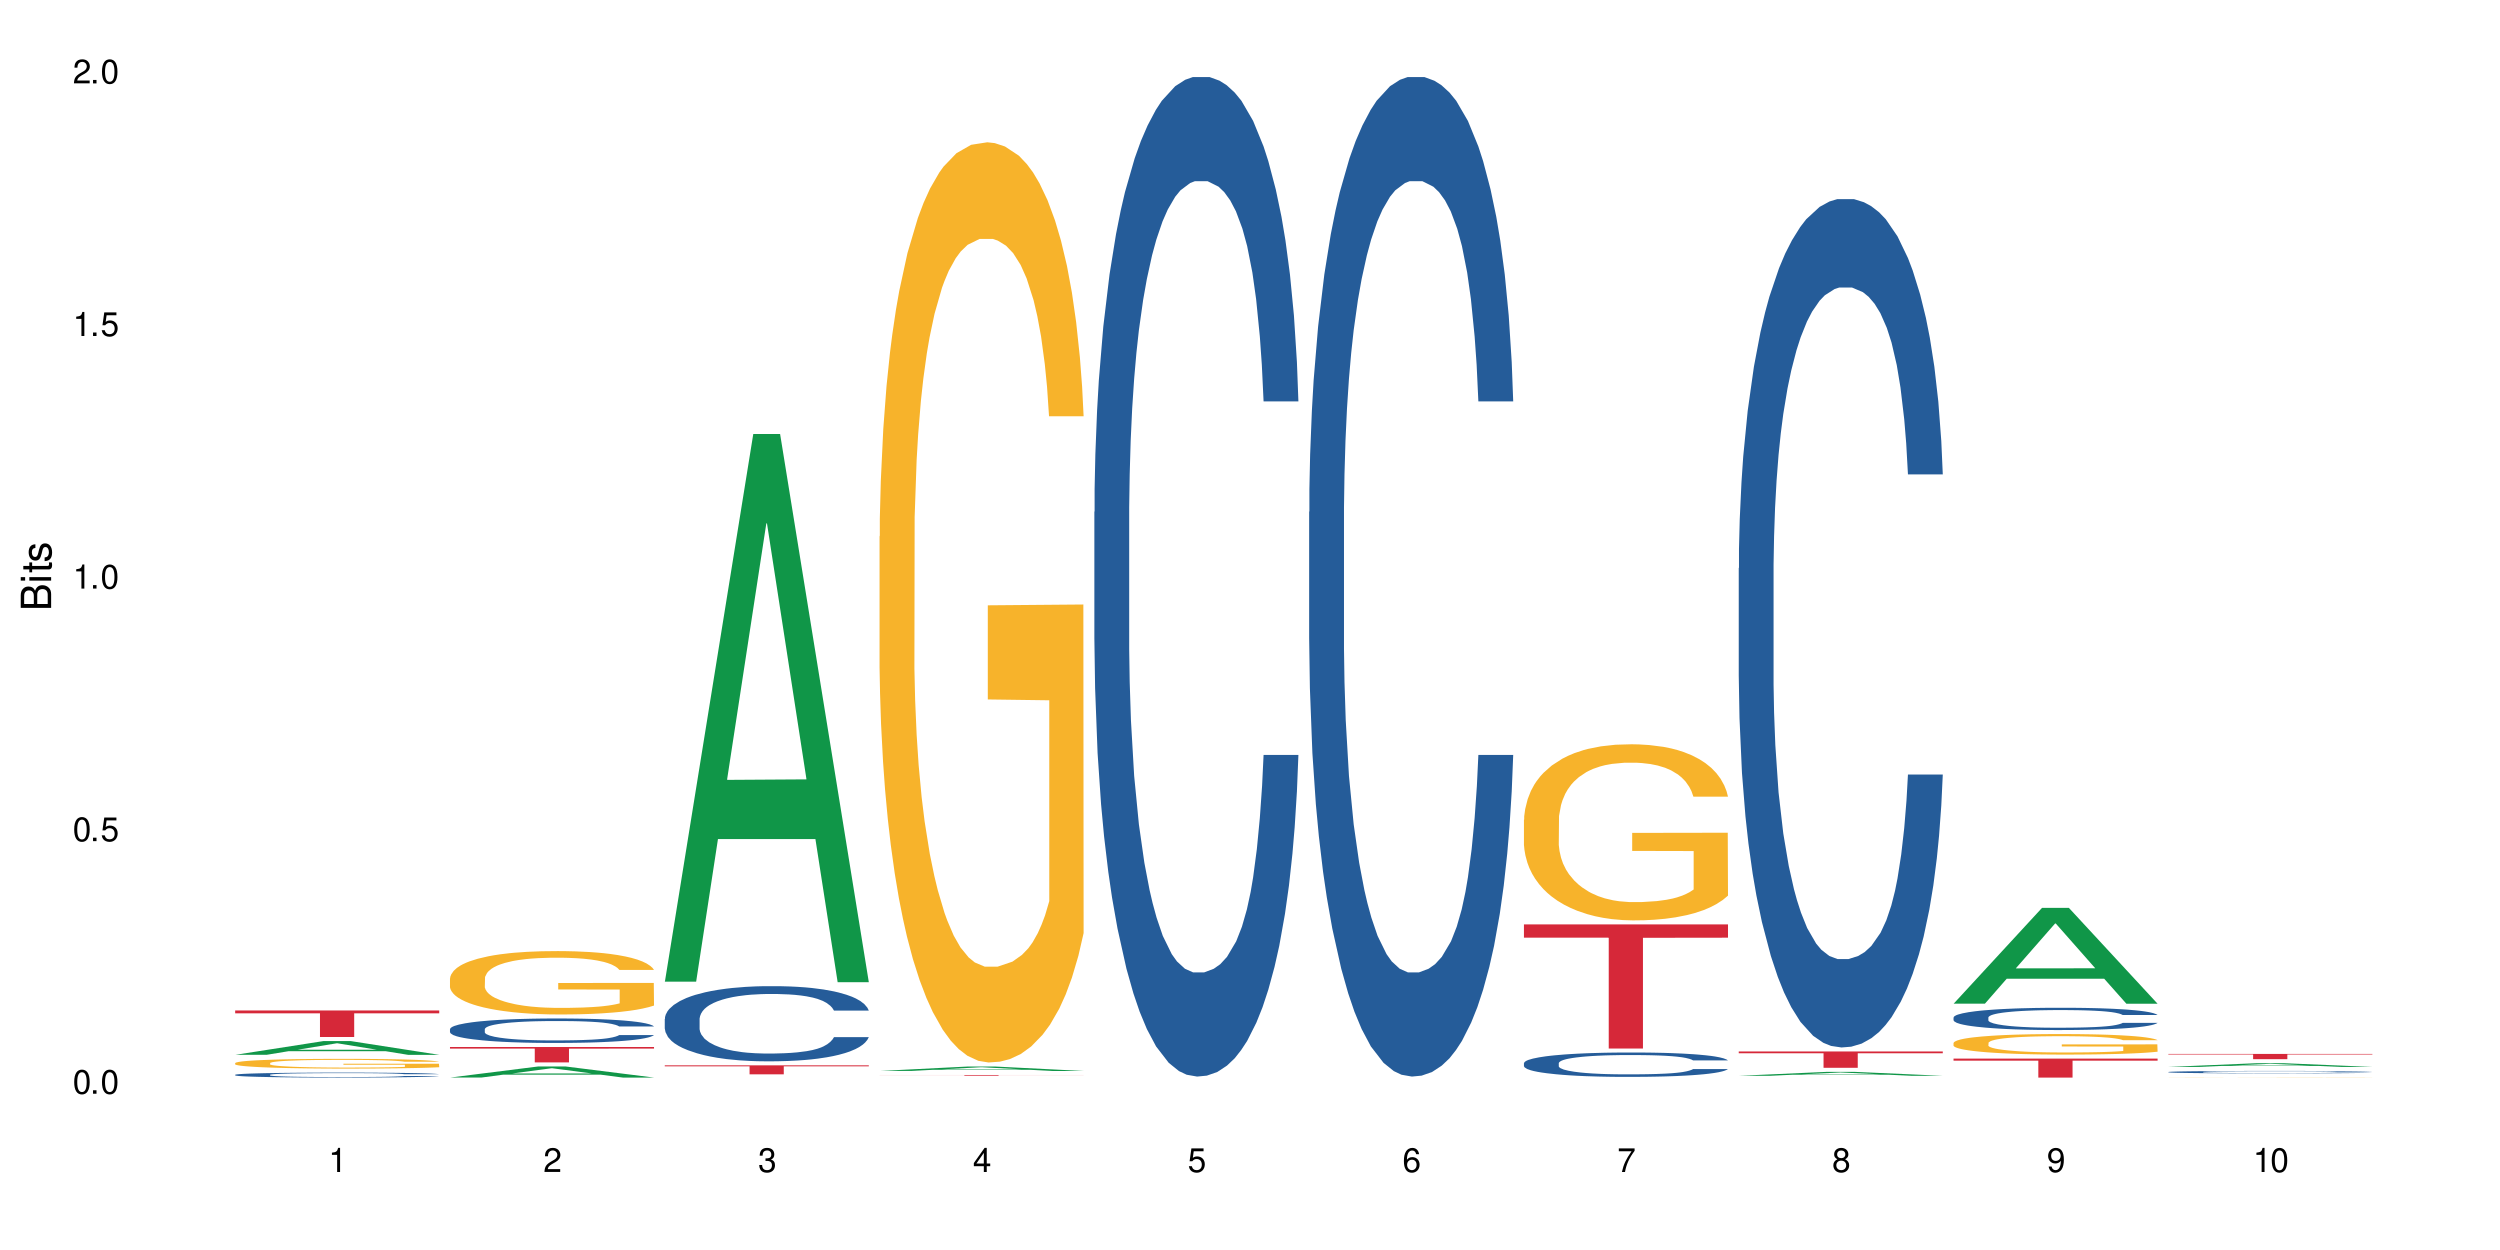 <?xml version="1.0" encoding="UTF-8"?>
<svg xmlns="http://www.w3.org/2000/svg" xmlns:xlink="http://www.w3.org/1999/xlink" width="720" height="360" viewBox="0 0 720 360">
<defs>
<g>
<g id="glyph-0-0">
</g>
<g id="glyph-0-1">
<path d="M 2.641 -6.938 C 2 -6.938 1.422 -6.656 1.078 -6.172 C 0.641 -5.562 0.406 -4.641 0.406 -3.359 C 0.406 -1.016 1.188 0.219 2.641 0.219 C 4.078 0.219 4.859 -1.016 4.859 -3.297 C 4.859 -4.641 4.656 -5.547 4.203 -6.172 C 3.844 -6.656 3.281 -6.938 2.641 -6.938 Z M 2.641 -6.188 C 3.547 -6.188 4 -5.25 4 -3.375 C 4 -1.406 3.562 -0.484 2.625 -0.484 C 1.734 -0.484 1.281 -1.438 1.281 -3.344 C 1.281 -5.25 1.734 -6.188 2.641 -6.188 Z M 2.641 -6.188 "/>
</g>
<g id="glyph-0-2">
<path d="M 1.828 -1 L 0.828 -1 L 0.828 0 L 1.828 0 Z M 1.828 -1 "/>
</g>
<g id="glyph-0-3">
<path d="M 4.562 -6.797 L 1.062 -6.797 L 0.547 -3.094 L 1.328 -3.094 C 1.719 -3.562 2.047 -3.734 2.578 -3.734 C 3.484 -3.734 4.062 -3.109 4.062 -2.094 C 4.062 -1.125 3.484 -0.531 2.578 -0.531 C 1.828 -0.531 1.375 -0.906 1.188 -1.672 L 0.328 -1.672 C 0.453 -1.109 0.547 -0.844 0.75 -0.594 C 1.125 -0.078 1.828 0.219 2.594 0.219 C 3.969 0.219 4.922 -0.781 4.922 -2.219 C 4.922 -3.562 4.031 -4.484 2.719 -4.484 C 2.25 -4.484 1.859 -4.359 1.469 -4.062 L 1.734 -5.969 L 4.562 -5.969 Z M 4.562 -6.797 "/>
</g>
<g id="glyph-0-4">
<path d="M 2.484 -4.938 L 2.484 0 L 3.328 0 L 3.328 -6.938 L 2.766 -6.938 C 2.469 -5.875 2.281 -5.734 0.984 -5.562 L 0.984 -4.938 Z M 2.484 -4.938 "/>
</g>
<g id="glyph-0-5">
<path d="M 4.859 -0.828 L 1.281 -0.828 C 1.359 -1.406 1.672 -1.781 2.5 -2.281 L 3.469 -2.828 C 4.406 -3.344 4.906 -4.062 4.906 -4.906 C 4.906 -5.484 4.672 -6.031 4.266 -6.406 C 3.859 -6.766 3.375 -6.938 2.719 -6.938 C 1.859 -6.938 1.219 -6.625 0.844 -6.031 C 0.609 -5.672 0.5 -5.234 0.484 -4.531 L 1.328 -4.531 C 1.359 -5.016 1.406 -5.281 1.531 -5.516 C 1.75 -5.938 2.188 -6.203 2.703 -6.203 C 3.469 -6.203 4.031 -5.641 4.031 -4.891 C 4.031 -4.344 3.719 -3.859 3.125 -3.516 L 2.234 -3 C 0.812 -2.172 0.406 -1.531 0.328 -0.016 L 4.859 -0.016 Z M 4.859 -0.828 "/>
</g>
<g id="glyph-0-6">
<path d="M 2.125 -3.188 L 2.578 -3.188 C 3.5 -3.188 3.984 -2.766 3.984 -1.922 C 3.984 -1.062 3.469 -0.531 2.594 -0.531 C 1.656 -0.531 1.203 -1 1.156 -2.016 L 0.312 -2.016 C 0.344 -1.453 0.438 -1.094 0.609 -0.781 C 0.953 -0.109 1.625 0.219 2.547 0.219 C 3.953 0.219 4.859 -0.625 4.859 -1.938 C 4.859 -2.828 4.516 -3.297 3.703 -3.594 C 4.344 -3.844 4.656 -4.328 4.656 -5.031 C 4.656 -6.219 3.875 -6.938 2.578 -6.938 C 1.203 -6.938 0.484 -6.172 0.453 -4.703 L 1.297 -4.703 C 1.312 -5.125 1.344 -5.359 1.453 -5.578 C 1.641 -5.969 2.062 -6.203 2.594 -6.203 C 3.344 -6.203 3.797 -5.75 3.797 -5 C 3.797 -4.516 3.609 -4.219 3.25 -4.047 C 3.016 -3.953 2.703 -3.922 2.125 -3.906 Z M 2.125 -3.188 "/>
</g>
<g id="glyph-0-7">
<path d="M 3.141 -1.672 L 3.141 0 L 3.984 0 L 3.984 -1.672 L 4.984 -1.672 L 4.984 -2.438 L 3.984 -2.438 L 3.984 -6.938 L 3.359 -6.938 L 0.266 -2.578 L 0.266 -1.672 Z M 3.141 -2.438 L 1 -2.438 L 3.141 -5.5 Z M 3.141 -2.438 "/>
</g>
<g id="glyph-0-8">
<path d="M 4.781 -5.125 C 4.609 -6.266 3.891 -6.938 2.844 -6.938 C 2.094 -6.938 1.422 -6.578 1.031 -5.953 C 0.594 -5.266 0.406 -4.422 0.406 -3.172 C 0.406 -2 0.578 -1.25 0.984 -0.641 C 1.359 -0.078 1.953 0.219 2.703 0.219 C 3.984 0.219 4.922 -0.75 4.922 -2.094 C 4.922 -3.375 4.062 -4.281 2.844 -4.281 C 2.172 -4.281 1.641 -4.031 1.281 -3.516 C 1.281 -5.234 1.828 -6.188 2.797 -6.188 C 3.391 -6.188 3.797 -5.797 3.938 -5.125 Z M 2.734 -3.531 C 3.547 -3.531 4.062 -2.953 4.062 -2.031 C 4.062 -1.156 3.484 -0.531 2.703 -0.531 C 1.922 -0.531 1.328 -1.188 1.328 -2.078 C 1.328 -2.938 1.906 -3.531 2.734 -3.531 Z M 2.734 -3.531 "/>
</g>
<g id="glyph-0-9">
<path d="M 4.984 -6.797 L 0.438 -6.797 L 0.438 -5.969 L 4.109 -5.969 C 2.5 -3.656 1.828 -2.234 1.328 0 L 2.219 0 C 2.594 -2.172 3.453 -4.047 4.984 -6.094 Z M 4.984 -6.797 "/>
</g>
<g id="glyph-0-10">
<path d="M 3.75 -3.656 C 4.469 -4.094 4.688 -4.438 4.688 -5.078 C 4.688 -6.172 3.844 -6.938 2.641 -6.938 C 1.438 -6.938 0.594 -6.172 0.594 -5.094 C 0.594 -4.438 0.812 -4.094 1.516 -3.656 C 0.734 -3.266 0.359 -2.703 0.359 -1.922 C 0.359 -0.656 1.281 0.219 2.641 0.219 C 3.984 0.219 4.922 -0.656 4.922 -1.922 C 4.922 -2.703 4.531 -3.266 3.75 -3.656 Z M 2.641 -6.188 C 3.359 -6.188 3.812 -5.75 3.812 -5.062 C 3.812 -4.406 3.344 -3.984 2.641 -3.984 C 1.922 -3.984 1.453 -4.406 1.453 -5.078 C 1.453 -5.75 1.922 -6.188 2.641 -6.188 Z M 2.641 -3.266 C 3.484 -3.266 4.062 -2.719 4.062 -1.906 C 4.062 -1.078 3.484 -0.531 2.625 -0.531 C 1.797 -0.531 1.219 -1.094 1.219 -1.906 C 1.219 -2.719 1.781 -3.266 2.641 -3.266 Z M 2.641 -3.266 "/>
</g>
<g id="glyph-0-11">
<path d="M 0.516 -1.578 C 0.672 -0.453 1.406 0.219 2.438 0.219 C 3.188 0.219 3.859 -0.141 4.266 -0.766 C 4.688 -1.453 4.891 -2.297 4.891 -3.547 C 4.891 -4.719 4.703 -5.453 4.312 -6.078 C 3.938 -6.641 3.344 -6.938 2.594 -6.938 C 1.297 -6.938 0.359 -5.969 0.359 -4.625 C 0.359 -3.344 1.234 -2.453 2.453 -2.453 C 3.094 -2.453 3.578 -2.672 4.016 -3.203 C 4 -1.484 3.469 -0.531 2.5 -0.531 C 1.906 -0.531 1.484 -0.906 1.359 -1.578 Z M 2.578 -6.203 C 3.375 -6.203 3.969 -5.531 3.969 -4.641 C 3.969 -3.797 3.391 -3.188 2.547 -3.188 C 1.734 -3.188 1.234 -3.766 1.234 -4.688 C 1.234 -5.562 1.797 -6.203 2.578 -6.203 Z M 2.578 -6.203 "/>
</g>
<g id="glyph-1-0">
</g>
<g id="glyph-1-1">
<path d="M 0 -0.953 L 0 -4.891 C 0 -5.719 -0.234 -6.344 -0.734 -6.797 C -1.188 -7.234 -1.812 -7.469 -2.5 -7.469 C -3.547 -7.469 -4.188 -7 -4.625 -5.875 C -4.984 -6.688 -5.625 -7.094 -6.531 -7.094 C -7.172 -7.094 -7.734 -6.859 -8.141 -6.391 C -8.562 -5.922 -8.75 -5.344 -8.75 -4.5 L -8.75 -0.953 Z M -4.984 -2.062 L -7.766 -2.062 L -7.766 -4.219 C -7.766 -4.844 -7.688 -5.203 -7.453 -5.5 C -7.219 -5.812 -6.859 -5.969 -6.375 -5.969 C -5.891 -5.969 -5.531 -5.812 -5.297 -5.5 C -5.062 -5.203 -4.984 -4.844 -4.984 -4.219 Z M -0.984 -2.062 L -4 -2.062 L -4 -4.781 C -4 -5.766 -3.438 -6.359 -2.484 -6.359 C -1.547 -6.359 -0.984 -5.766 -0.984 -4.781 Z M -0.984 -2.062 "/>
</g>
<g id="glyph-1-2">
<path d="M -6.281 -1.797 L -6.281 -0.797 L 0 -0.797 L 0 -1.797 Z M -8.75 -1.797 L -8.75 -0.797 L -7.484 -0.797 L -7.484 -1.797 Z M -8.75 -1.797 "/>
</g>
<g id="glyph-1-3">
<path d="M -6.281 -3.047 L -6.281 -2.016 L -8.016 -2.016 L -8.016 -1.016 L -6.281 -1.016 L -6.281 -0.172 L -5.469 -0.172 L -5.469 -1.016 L -0.719 -1.016 C -0.078 -1.016 0.281 -1.453 0.281 -2.234 C 0.281 -2.5 0.25 -2.719 0.188 -3.047 L -0.641 -3.047 C -0.609 -2.906 -0.594 -2.766 -0.594 -2.562 C -0.594 -2.141 -0.719 -2.016 -1.156 -2.016 L -5.469 -2.016 L -5.469 -3.047 Z M -6.281 -3.047 "/>
</g>
<g id="glyph-1-4">
<path d="M -4.531 -5.25 C -5.766 -5.25 -6.469 -4.422 -6.469 -2.969 C -6.469 -1.516 -5.719 -0.562 -4.547 -0.562 C -3.562 -0.562 -3.094 -1.062 -2.734 -2.562 L -2.516 -3.484 C -2.344 -4.188 -2.094 -4.469 -1.641 -4.469 C -1.047 -4.469 -0.641 -3.875 -0.641 -3 C -0.641 -2.453 -0.797 -2 -1.062 -1.75 C -1.25 -1.594 -1.422 -1.531 -1.875 -1.469 L -1.875 -0.406 C -0.422 -0.453 0.281 -1.266 0.281 -2.922 C 0.281 -4.5 -0.5 -5.516 -1.719 -5.516 C -2.656 -5.516 -3.172 -4.984 -3.469 -3.734 L -3.703 -2.766 C -3.891 -1.953 -4.156 -1.609 -4.594 -1.609 C -5.188 -1.609 -5.547 -2.125 -5.547 -2.938 C -5.547 -3.75 -5.203 -4.172 -4.531 -4.203 Z M -4.531 -5.25 "/>
</g>
</g>
</defs>
<rect x="-72" y="-36" width="864" height="432" fill="rgb(100%, 100%, 100%)" fill-opacity="1"/>
<path fill-rule="nonzero" fill="rgb(6.275%, 58.824%, 28.235%)" fill-opacity="1" d="M 67.73 303.789 L 67.793 303.785 L 93.223 299.82 L 100.945 299.82 L 126.5 303.793 L 117.52 303.793 L 111.117 302.754 L 83.051 302.754 L 76.773 303.789 L 67.73 303.789 L 85.75 302.328 L 108.543 302.324 L 97.176 300.469 L 97.051 300.465 L 96.926 300.477 L 85.688 302.324 L 85.75 302.328 Z M 67.73 303.789 "/>
<path fill-rule="nonzero" fill="rgb(14.51%, 36.078%, 60%)" fill-opacity="1" d="M 67.73 309.531 L 67.801 309.531 L 67.801 309.5 L 68.02 309.449 L 68.52 309.387 L 69.02 309.344 L 70.312 309.266 L 72.102 309.191 L 73.965 309.137 L 75.328 309.102 L 76.547 309.074 L 79.34 309.027 L 81.133 309.004 L 83.066 308.98 L 85.434 308.957 L 87.152 308.945 L 91.023 308.922 L 93.891 308.914 L 96.113 308.91 L 100.914 308.91 L 103.781 308.914 L 105.859 308.922 L 108.152 308.934 L 110.086 308.945 L 113.457 308.973 L 116.465 309.012 L 117.828 309.031 L 119.977 309.07 L 121.625 309.109 L 122.773 309.145 L 124.062 309.191 L 125.207 309.25 L 126.07 309.316 L 126.5 309.375 L 116.465 309.375 L 115.965 309.32 L 115.391 309.281 L 114.316 309.227 L 113.238 309.191 L 111.734 309.152 L 110.375 309.129 L 108.512 309.102 L 106.863 309.086 L 105.141 309.074 L 103.492 309.066 L 100.34 309.059 L 96.684 309.059 L 95.324 309.062 L 92.527 309.074 L 91.023 309.082 L 88.871 309.102 L 87.367 309.117 L 85.578 309.145 L 84.359 309.164 L 82.852 309.199 L 81.777 309.23 L 80.559 309.273 L 79.844 309.305 L 79.199 309.34 L 78.625 309.383 L 78.195 309.43 L 77.906 309.48 L 77.766 309.527 L 77.766 309.727 L 77.906 309.773 L 78.266 309.828 L 79.199 309.91 L 80.559 309.98 L 82.137 310.035 L 83.641 310.074 L 84.5 310.09 L 85.648 310.113 L 87.441 310.137 L 90.02 310.164 L 91.523 310.176 L 93.816 310.184 L 96.184 310.191 L 99.336 310.191 L 102.133 310.184 L 103.996 310.18 L 105.93 310.168 L 108.582 310.145 L 110.23 310.125 L 111.664 310.102 L 112.738 310.074 L 113.457 310.055 L 114.531 310.016 L 115.391 309.969 L 116.035 309.926 L 116.465 309.879 L 126.5 309.879 L 126.07 309.934 L 125.422 309.984 L 124.777 310.02 L 123.777 310.066 L 122.629 310.105 L 120.98 310.152 L 119.617 310.184 L 117.828 310.215 L 116.18 310.238 L 114.387 310.262 L 111.734 310.289 L 110.016 310.301 L 108.152 310.312 L 105.93 310.324 L 103.137 310.332 L 100.125 310.336 L 97.328 310.34 L 94.32 310.336 L 92.098 310.332 L 89.16 310.32 L 85.504 310.297 L 82.852 310.27 L 80.773 310.246 L 78.984 310.219 L 76.977 310.184 L 74.395 310.129 L 72.82 310.082 L 71.746 310.047 L 70.527 309.996 L 69.664 309.949 L 68.664 309.875 L 67.945 309.785 L 67.73 309.711 Z M 67.73 309.531 "/>
<path fill-rule="nonzero" fill="rgb(96.863%, 70.196%, 16.863%)" fill-opacity="1" d="M 67.73 306.152 L 67.801 306.148 L 67.801 306.098 L 68.09 305.98 L 68.805 305.824 L 69.738 305.691 L 70.742 305.59 L 71.387 305.535 L 72.461 305.461 L 73.395 305.402 L 75.758 305.289 L 78.77 305.18 L 80.418 305.133 L 82.281 305.09 L 84.93 305.043 L 86.148 305.023 L 89.875 304.984 L 94.105 304.957 L 98.762 304.949 L 100.914 304.953 L 103.852 304.961 L 107.863 304.992 L 110.16 305.016 L 111.949 305.043 L 113.812 305.074 L 116.105 305.125 L 118.258 305.188 L 119.977 305.25 L 121.695 305.328 L 123.129 305.41 L 124.348 305.496 L 125.422 305.605 L 126.07 305.695 L 126.5 305.785 L 116.535 305.785 L 115.965 305.695 L 115.32 305.625 L 114.242 305.543 L 113.168 305.48 L 112.094 305.43 L 110.086 305.363 L 108.367 305.324 L 106.215 305.289 L 104.137 305.266 L 101.773 305.25 L 100.34 305.246 L 96.543 305.246 L 93.102 305.262 L 91.094 305.281 L 89.66 305.305 L 87.656 305.34 L 86.438 305.371 L 85.719 305.395 L 83.57 305.473 L 82.137 305.543 L 81.348 305.594 L 80.344 305.668 L 79.629 305.738 L 78.84 305.84 L 78.41 305.918 L 77.836 306.094 L 77.766 306.551 L 77.98 306.648 L 78.41 306.754 L 78.984 306.848 L 79.844 306.945 L 80.703 307.02 L 82.207 307.117 L 83.496 307.184 L 84.5 307.23 L 86.438 307.297 L 87.227 307.32 L 89.09 307.367 L 91.023 307.402 L 93.387 307.434 L 95.18 307.449 L 98.047 307.461 L 101.703 307.461 L 106 307.445 L 108.727 307.426 L 110.59 307.406 L 111.809 307.387 L 113.312 307.359 L 114.387 307.332 L 115.391 307.305 L 116.609 307.262 L 116.609 306.648 L 98.906 306.648 L 98.906 306.359 L 126.426 306.359 L 126.5 307.359 L 124.992 307.43 L 123.129 307.496 L 121.34 307.547 L 119.477 307.59 L 116.824 307.637 L 114.672 307.668 L 111.375 307.703 L 108.367 307.727 L 105.215 307.742 L 102.418 307.75 L 99.121 307.754 L 96.184 307.75 L 93.031 307.734 L 90.52 307.711 L 88.227 307.688 L 85.934 307.652 L 83.066 307.602 L 81.203 307.555 L 79.27 307.504 L 77.336 307.438 L 75.613 307.371 L 74.469 307.316 L 73.32 307.254 L 72.102 307.176 L 70.957 307.09 L 70.098 307.012 L 69.309 306.922 L 68.734 306.836 L 68.16 306.723 L 67.875 306.629 L 67.73 306.551 Z M 67.73 306.152 "/>
<path fill-rule="nonzero" fill="rgb(83.922%, 15.686%, 22.353%)" fill-opacity="1" d="M 67.73 291.016 L 126.5 291.016 L 126.5 291.836 L 102.008 291.84 L 102.008 298.664 L 92.152 298.664 L 92.152 291.848 L 92.008 291.836 L 67.73 291.836 Z M 67.73 291.016 "/>
<path fill-rule="nonzero" fill="rgb(6.275%, 58.824%, 28.235%)" fill-opacity="1" d="M 129.594 310.336 L 129.656 310.332 L 155.082 307.133 L 162.805 307.133 L 188.359 310.34 L 179.383 310.34 L 172.977 309.504 L 144.91 309.504 L 138.633 310.336 L 129.594 310.336 L 147.613 309.156 L 170.402 309.152 L 159.039 307.656 L 158.914 307.652 L 158.789 307.664 L 147.547 309.152 L 147.613 309.156 Z M 129.594 310.336 "/>
<path fill-rule="nonzero" fill="rgb(14.51%, 36.078%, 60%)" fill-opacity="1" d="M 129.594 296.391 L 129.664 296.383 L 129.664 296.23 L 129.879 295.984 L 130.379 295.676 L 130.883 295.465 L 132.172 295.082 L 133.965 294.719 L 135.828 294.434 L 137.188 294.266 L 138.406 294.137 L 141.203 293.898 L 142.992 293.777 L 144.93 293.668 L 147.293 293.559 L 149.016 293.492 L 152.883 293.391 L 155.75 293.344 L 157.973 293.324 L 162.773 293.324 L 165.641 293.352 L 167.719 293.383 L 170.012 293.438 L 171.949 293.492 L 175.316 293.637 L 178.324 293.816 L 179.688 293.918 L 181.836 294.117 L 183.484 294.312 L 184.633 294.48 L 185.922 294.719 L 187.07 295.008 L 187.93 295.336 L 188.359 295.613 L 178.324 295.613 L 177.824 295.355 L 177.25 295.156 L 176.176 294.891 L 175.102 294.703 L 173.598 294.516 L 172.234 294.395 L 170.371 294.273 L 168.723 294.195 L 167.004 294.137 L 165.355 294.098 L 162.199 294.059 L 158.547 294.059 L 157.184 294.074 L 154.391 294.125 L 152.883 294.168 L 150.734 294.258 L 149.23 294.344 L 147.438 294.473 L 146.219 294.582 L 144.715 294.75 L 143.641 294.898 L 142.422 295.109 L 141.703 295.27 L 141.059 295.449 L 140.484 295.664 L 140.055 295.887 L 139.77 296.125 L 139.625 296.359 L 139.625 297.355 L 139.77 297.59 L 140.129 297.859 L 141.059 298.25 L 142.422 298.594 L 143.996 298.863 L 145.504 299.055 L 146.363 299.148 L 147.508 299.25 L 149.301 299.379 L 151.879 299.508 L 153.387 299.559 L 155.68 299.609 L 158.043 299.637 L 161.199 299.637 L 163.992 299.609 L 165.855 299.578 L 167.789 299.527 L 170.441 299.418 L 172.09 299.312 L 173.523 299.191 L 174.598 299.07 L 175.316 298.965 L 176.391 298.766 L 177.25 298.547 L 177.895 298.324 L 178.324 298.105 L 188.359 298.105 L 187.93 298.359 L 187.285 298.613 L 186.641 298.801 L 185.637 299.023 L 184.488 299.223 L 182.84 299.449 L 181.48 299.598 L 179.688 299.758 L 178.039 299.879 L 176.246 299.988 L 173.598 300.117 L 171.875 300.184 L 170.012 300.242 L 167.789 300.293 L 164.996 300.336 L 161.984 300.363 L 159.191 300.371 L 156.18 300.355 L 153.957 300.332 L 151.02 300.273 L 147.367 300.156 L 144.715 300.035 L 142.637 299.914 L 140.844 299.785 L 138.836 299.609 L 136.258 299.328 L 134.68 299.109 L 133.605 298.926 L 132.387 298.676 L 131.527 298.453 L 130.523 298.09 L 129.809 297.633 L 129.594 297.281 Z M 129.594 296.391 "/>
<path fill-rule="nonzero" fill="rgb(96.863%, 70.196%, 16.863%)" fill-opacity="1" d="M 129.594 281.734 L 129.664 281.715 L 129.664 281.383 L 129.949 280.633 L 130.668 279.598 L 131.598 278.75 L 132.602 278.082 L 133.246 277.73 L 134.32 277.23 L 135.254 276.863 L 137.617 276.113 L 140.629 275.414 L 142.277 275.113 L 144.141 274.832 L 146.793 274.516 L 148.012 274.398 L 151.738 274.133 L 155.965 273.965 L 160.625 273.914 L 162.773 273.93 L 165.711 273.996 L 169.727 274.18 L 172.02 274.348 L 173.812 274.516 L 175.676 274.73 L 177.969 275.066 L 180.117 275.465 L 181.836 275.863 L 183.559 276.363 L 184.992 276.898 L 186.211 277.48 L 187.285 278.184 L 187.93 278.766 L 188.359 279.348 L 178.398 279.348 L 177.824 278.766 L 177.18 278.316 L 176.105 277.766 L 175.031 277.367 L 173.953 277.047 L 171.949 276.613 L 170.227 276.348 L 168.078 276.113 L 166 275.965 L 163.633 275.863 L 162.199 275.832 L 158.402 275.832 L 154.961 275.949 L 152.957 276.082 L 151.523 276.215 L 149.516 276.465 L 148.297 276.664 L 147.582 276.797 L 145.43 277.316 L 143.996 277.781 L 143.207 278.098 L 142.207 278.598 L 141.488 279.051 L 140.699 279.715 L 140.27 280.215 L 139.695 281.348 L 139.625 284.352 L 139.84 284.984 L 140.27 285.668 L 140.844 286.266 L 141.703 286.902 L 142.562 287.383 L 144.07 288.035 L 145.359 288.469 L 146.363 288.75 L 148.297 289.203 L 149.086 289.352 L 150.949 289.652 L 152.883 289.887 L 155.25 290.086 L 157.039 290.184 L 159.906 290.27 L 163.562 290.27 L 167.863 290.168 L 170.586 290.035 L 172.449 289.902 L 173.668 289.785 L 175.172 289.602 L 176.246 289.434 L 177.25 289.25 L 178.469 288.969 L 178.469 284.984 L 160.766 284.969 L 160.766 283.102 L 188.289 283.082 L 188.359 289.602 L 186.855 290.051 L 184.992 290.484 L 183.199 290.82 L 181.336 291.102 L 178.684 291.418 L 176.535 291.617 L 173.238 291.852 L 170.227 292.004 L 167.074 292.102 L 164.277 292.152 L 160.984 292.168 L 158.043 292.137 L 154.891 292.035 L 152.383 291.902 L 150.09 291.734 L 147.797 291.52 L 144.93 291.168 L 143.066 290.887 L 141.129 290.535 L 139.195 290.117 L 137.477 289.668 L 136.328 289.316 L 135.184 288.918 L 133.965 288.418 L 132.816 287.852 L 131.957 287.336 L 131.168 286.75 L 130.594 286.199 L 130.023 285.449 L 129.734 284.852 L 129.594 284.332 Z M 129.594 281.734 "/>
<path fill-rule="nonzero" fill="rgb(83.922%, 15.686%, 22.353%)" fill-opacity="1" d="M 129.594 301.527 L 188.359 301.527 L 188.359 302.004 L 163.867 302.008 L 163.867 305.977 L 154.012 305.977 L 154.012 302.012 L 153.871 302.004 L 129.594 302.004 Z M 129.594 301.527 "/>
<path fill-rule="nonzero" fill="rgb(6.275%, 58.824%, 28.235%)" fill-opacity="1" d="M 191.453 282.719 L 191.516 282.57 L 216.945 124.984 L 224.668 124.984 L 250.219 282.867 L 241.242 282.867 L 234.84 241.656 L 206.773 241.656 L 200.492 282.719 L 191.453 282.719 L 209.473 224.605 L 232.266 224.457 L 220.898 150.781 L 220.773 150.633 L 220.648 151.078 L 209.41 224.457 L 209.473 224.605 Z M 191.453 282.719 "/>
<path fill-rule="nonzero" fill="rgb(14.51%, 36.078%, 60%)" fill-opacity="1" d="M 191.453 293.441 L 191.523 293.422 L 191.523 292.945 L 191.738 292.195 L 192.242 291.246 L 192.742 290.594 L 194.031 289.426 L 195.824 288.297 L 197.688 287.426 L 199.051 286.914 L 200.27 286.516 L 203.062 285.785 L 204.855 285.41 L 206.789 285.074 L 209.156 284.738 L 210.875 284.539 L 214.746 284.223 L 217.613 284.082 L 219.832 284.023 L 224.637 284.023 L 227.5 284.102 L 229.582 284.203 L 231.875 284.359 L 233.809 284.539 L 237.176 284.973 L 240.188 285.527 L 241.547 285.844 L 243.699 286.457 L 245.348 287.051 L 246.492 287.566 L 247.785 288.297 L 248.93 289.188 L 249.789 290.195 L 250.219 291.047 L 240.188 291.047 L 239.684 290.258 L 239.113 289.645 L 238.035 288.832 L 236.961 288.258 L 235.457 287.684 L 234.094 287.309 L 232.23 286.934 L 230.582 286.695 L 228.863 286.516 L 227.215 286.398 L 224.062 286.281 L 220.406 286.281 L 219.043 286.32 L 216.25 286.477 L 214.746 286.617 L 212.594 286.895 L 211.09 287.148 L 209.297 287.547 L 208.078 287.883 L 206.574 288.395 L 205.5 288.852 L 204.281 289.504 L 203.566 290 L 202.918 290.555 L 202.348 291.207 L 201.918 291.898 L 201.629 292.629 L 201.484 293.344 L 201.484 296.41 L 201.629 297.121 L 201.988 297.953 L 202.918 299.16 L 204.281 300.207 L 205.859 301.039 L 207.363 301.633 L 208.223 301.91 L 209.371 302.227 L 211.16 302.621 L 213.742 303.016 L 215.246 303.176 L 217.539 303.332 L 219.906 303.41 L 223.059 303.41 L 225.852 303.332 L 227.715 303.234 L 229.652 303.074 L 232.305 302.738 L 233.953 302.422 L 235.387 302.047 L 236.461 301.672 L 237.176 301.355 L 238.254 300.742 L 239.113 300.07 L 239.758 299.375 L 240.188 298.703 L 250.219 298.703 L 249.789 299.496 L 249.145 300.266 L 248.5 300.84 L 247.496 301.531 L 246.352 302.145 L 244.703 302.84 L 243.34 303.293 L 241.547 303.789 L 239.898 304.164 L 238.109 304.5 L 235.457 304.895 L 233.738 305.094 L 231.875 305.27 L 229.652 305.43 L 226.855 305.566 L 223.848 305.648 L 221.051 305.668 L 218.043 305.629 L 215.82 305.547 L 212.883 305.371 L 209.227 305.016 L 206.574 304.637 L 204.496 304.262 L 202.703 303.867 L 200.699 303.332 L 198.117 302.461 L 196.543 301.789 L 195.465 301.234 L 194.246 300.465 L 193.387 299.773 L 192.383 298.664 L 191.668 297.258 L 191.453 296.172 Z M 191.453 293.441 "/>
<path fill-rule="nonzero" fill="rgb(83.922%, 15.686%, 22.353%)" fill-opacity="1" d="M 191.453 306.824 L 250.219 306.824 L 250.219 307.102 L 225.727 307.102 L 225.727 309.406 L 215.875 309.406 L 215.875 307.105 L 215.73 307.102 L 191.453 307.102 Z M 191.453 306.824 "/>
<path fill-rule="nonzero" fill="rgb(6.275%, 58.824%, 28.235%)" fill-opacity="1" d="M 253.312 308.438 L 253.375 308.438 L 278.805 307.156 L 286.527 307.156 L 312.082 308.441 L 303.102 308.441 L 296.699 308.105 L 268.633 308.105 L 262.355 308.438 L 253.312 308.438 L 271.332 307.965 L 294.125 307.965 L 282.762 307.363 L 282.633 307.363 L 282.508 307.367 L 271.27 307.965 L 271.332 307.965 Z M 253.312 308.438 "/>
<path fill-rule="nonzero" fill="rgb(96.863%, 70.196%, 16.863%)" fill-opacity="1" d="M 253.312 154.488 L 253.387 154.246 L 253.387 149.406 L 253.672 138.512 L 254.387 123.508 L 255.32 111.164 L 256.324 101.484 L 256.969 96.402 L 258.043 89.141 L 258.977 83.816 L 261.34 72.922 L 264.352 62.758 L 266 58.402 L 267.863 54.289 L 270.516 49.688 L 271.73 47.996 L 275.461 44.121 L 279.688 41.703 L 284.348 40.977 L 286.496 41.219 L 289.434 42.188 L 293.449 44.848 L 295.742 47.27 L 297.531 49.688 L 299.395 52.836 L 301.691 57.676 L 303.84 63.484 L 305.559 69.293 L 307.281 76.555 L 308.715 84.301 L 309.93 92.77 L 311.008 102.934 L 311.652 111.406 L 312.082 119.879 L 302.121 119.879 L 301.547 111.406 L 300.902 104.871 L 299.824 96.883 L 298.75 91.074 L 297.676 86.477 L 295.668 80.184 L 293.949 76.312 L 291.801 72.922 L 289.723 70.746 L 287.355 69.293 L 285.922 68.809 L 282.125 68.809 L 278.684 70.504 L 276.676 72.441 L 275.242 74.375 L 273.238 78.008 L 272.02 80.91 L 271.301 82.848 L 269.152 90.352 L 267.719 97.125 L 266.93 101.727 L 265.926 108.984 L 265.211 115.52 L 264.422 125.203 L 263.992 132.461 L 263.418 148.922 L 263.348 192.484 L 263.562 201.684 L 263.992 211.605 L 264.566 220.32 L 265.426 229.516 L 266.285 236.535 L 267.789 245.973 L 269.082 252.266 L 270.082 256.383 L 272.02 262.918 L 272.809 265.094 L 274.672 269.453 L 276.605 272.84 L 278.973 275.742 L 280.762 277.195 L 283.629 278.406 L 287.285 278.406 L 291.586 276.953 L 294.309 275.02 L 296.172 273.082 L 297.391 271.387 L 298.895 268.727 L 299.969 266.305 L 300.973 263.645 L 302.191 259.527 L 302.191 201.684 L 284.488 201.441 L 284.488 174.332 L 312.008 174.094 L 312.082 268.727 L 310.578 275.262 L 308.715 281.555 L 306.922 286.395 L 305.059 290.508 L 302.406 295.105 L 300.258 298.012 L 296.961 301.398 L 293.949 303.578 L 290.797 305.031 L 288 305.754 L 284.703 305.996 L 281.766 305.516 L 278.613 304.062 L 276.105 302.125 L 273.812 299.703 L 271.516 296.559 L 268.652 291.477 L 266.789 287.363 L 264.852 282.277 L 262.918 276.227 L 261.195 269.695 L 260.051 264.609 L 258.902 258.801 L 257.684 251.543 L 256.539 243.312 L 255.68 235.809 L 254.891 227.34 L 254.316 219.352 L 253.742 208.461 L 253.457 199.746 L 253.312 192.242 Z M 253.312 154.488 "/>
<path fill-rule="nonzero" fill="rgb(83.922%, 15.686%, 22.353%)" fill-opacity="1" d="M 253.312 309.598 L 312.082 309.598 L 312.082 309.617 L 287.59 309.617 L 287.59 309.797 L 277.734 309.797 L 277.734 309.617 L 253.312 309.617 Z M 253.312 309.598 "/>
<path fill-rule="nonzero" fill="rgb(14.51%, 36.078%, 60%)" fill-opacity="1" d="M 315.176 147.438 L 315.246 147.172 L 315.246 140.859 L 315.461 130.859 L 315.961 118.23 L 316.465 109.547 L 317.754 94.02 L 319.547 79.023 L 321.41 67.445 L 322.77 60.605 L 323.988 55.34 L 326.785 45.605 L 328.578 40.605 L 330.512 36.133 L 332.875 31.66 L 334.598 29.027 L 338.465 24.82 L 341.332 22.977 L 343.555 22.188 L 348.355 22.188 L 351.223 23.238 L 353.301 24.555 L 355.594 26.66 L 357.531 29.027 L 360.898 34.816 L 363.91 42.184 L 365.27 46.395 L 367.422 54.551 L 369.07 62.445 L 370.215 69.289 L 371.504 79.023 L 372.652 90.863 L 373.512 104.285 L 373.941 115.598 L 363.91 115.598 L 363.406 105.074 L 362.832 96.914 L 361.758 86.129 L 360.684 78.496 L 359.18 70.867 L 357.816 65.867 L 355.953 60.867 L 354.305 57.711 L 352.586 55.34 L 350.938 53.762 L 347.785 52.184 L 344.129 52.184 L 342.766 52.711 L 339.973 54.816 L 338.465 56.656 L 336.316 60.34 L 334.812 63.762 L 333.02 69.023 L 331.801 73.496 L 330.297 80.34 L 329.223 86.391 L 328.004 95.074 L 327.285 101.652 L 326.641 109.02 L 326.066 117.703 L 325.637 126.914 L 325.352 136.648 L 325.207 146.121 L 325.207 186.906 L 325.352 196.379 L 325.711 207.43 L 326.641 223.48 L 328.004 237.426 L 329.578 248.477 L 331.086 256.371 L 331.945 260.055 L 333.09 264.266 L 334.883 269.527 L 337.465 274.789 L 338.969 276.895 L 341.262 279 L 343.625 280.055 L 346.781 280.055 L 349.574 279 L 351.438 277.684 L 353.375 275.578 L 356.023 271.105 L 357.672 266.895 L 359.105 261.898 L 360.184 256.898 L 360.898 252.688 L 361.973 244.531 L 362.832 235.586 L 363.48 226.375 L 363.91 217.43 L 373.941 217.43 L 373.512 227.953 L 372.867 238.215 L 372.223 245.848 L 371.219 255.055 L 370.07 263.211 L 368.422 272.422 L 367.062 278.473 L 365.27 285.051 L 363.621 290.051 L 361.832 294.523 L 359.18 299.789 L 357.457 302.418 L 355.594 304.785 L 353.375 306.891 L 350.578 308.734 L 347.57 309.785 L 344.773 310.051 L 341.762 309.523 L 339.543 308.473 L 336.602 306.102 L 332.949 301.367 L 330.297 296.367 L 328.219 291.367 L 326.426 286.105 L 324.418 279 L 321.84 267.422 L 320.262 258.477 L 319.188 251.109 L 317.969 240.848 L 317.109 231.637 L 316.105 216.902 L 315.391 198.219 L 315.176 183.746 Z M 315.176 147.438 "/>
<path fill-rule="nonzero" fill="rgb(14.51%, 36.078%, 60%)" fill-opacity="1" d="M 377.035 147.438 L 377.105 147.172 L 377.105 140.859 L 377.32 130.859 L 377.824 118.23 L 378.324 109.547 L 379.617 94.023 L 381.406 79.023 L 383.27 67.445 L 384.633 60.605 L 385.852 55.344 L 388.645 45.605 L 390.438 40.609 L 392.371 36.133 L 394.738 31.66 L 396.457 29.031 L 400.328 24.82 L 403.195 22.977 L 405.414 22.188 L 410.219 22.188 L 413.086 23.242 L 415.164 24.559 L 417.457 26.66 L 419.391 29.031 L 422.758 34.82 L 425.77 42.188 L 427.133 46.395 L 429.281 54.555 L 430.93 62.445 L 432.078 69.289 L 433.367 79.023 L 434.512 90.863 L 435.375 104.285 L 435.805 115.598 L 425.77 115.598 L 425.27 105.074 L 424.695 96.918 L 423.621 86.129 L 422.543 78.496 L 421.039 70.867 L 419.68 65.867 L 417.816 60.867 L 416.168 57.711 L 414.445 55.344 L 412.797 53.766 L 409.645 52.184 L 405.988 52.184 L 404.629 52.711 L 401.832 54.816 L 400.328 56.66 L 398.176 60.344 L 396.672 63.762 L 394.879 69.023 L 393.664 73.5 L 392.156 80.34 L 391.082 86.391 L 389.863 95.074 L 389.148 101.652 L 388.504 109.02 L 387.93 117.703 L 387.5 126.914 L 387.211 136.648 L 387.07 146.121 L 387.07 186.906 L 387.211 196.379 L 387.57 207.43 L 388.504 223.48 L 389.863 237.426 L 391.441 248.477 L 392.945 256.371 L 393.805 260.055 L 394.953 264.266 L 396.742 269.527 L 399.324 274.789 L 400.828 276.895 L 403.121 279 L 405.488 280.055 L 408.641 280.055 L 411.438 279 L 413.301 277.684 L 415.234 275.578 L 417.887 271.105 L 419.535 266.895 L 420.969 261.898 L 422.043 256.898 L 422.758 252.688 L 423.836 244.531 L 424.695 235.586 L 425.34 226.375 L 425.77 217.43 L 435.805 217.43 L 435.375 227.953 L 434.727 238.215 L 434.082 245.848 L 433.078 255.055 L 431.934 263.211 L 430.285 272.422 L 428.922 278.473 L 427.133 285.051 L 425.484 290.051 L 423.691 294.523 L 421.039 299.789 L 419.32 302.418 L 417.457 304.785 L 415.234 306.891 L 412.438 308.734 L 409.43 309.785 L 406.633 310.051 L 403.625 309.523 L 401.402 308.469 L 398.465 306.102 L 394.809 301.367 L 392.156 296.367 L 390.078 291.367 L 388.289 286.105 L 386.281 279 L 383.699 267.422 L 382.125 258.477 L 381.047 251.109 L 379.832 240.848 L 378.969 231.637 L 377.969 216.902 L 377.25 198.219 L 377.035 183.75 Z M 377.035 147.438 "/>
<path fill-rule="nonzero" fill="rgb(14.51%, 36.078%, 60%)" fill-opacity="1" d="M 438.895 306.18 L 438.969 306.172 L 438.969 306.02 L 439.184 305.773 L 439.684 305.465 L 440.188 305.254 L 441.477 304.875 L 443.27 304.512 L 445.133 304.227 L 446.492 304.062 L 447.711 303.934 L 450.508 303.695 L 452.297 303.574 L 454.234 303.465 L 456.598 303.355 L 458.316 303.293 L 462.188 303.188 L 465.055 303.145 L 467.277 303.125 L 472.078 303.125 L 474.945 303.148 L 477.023 303.184 L 479.316 303.234 L 481.254 303.293 L 484.621 303.434 L 487.629 303.613 L 488.992 303.715 L 491.141 303.914 L 492.789 304.105 L 493.938 304.273 L 495.227 304.512 L 496.375 304.801 L 497.234 305.125 L 497.664 305.402 L 487.629 305.402 L 487.129 305.145 L 486.555 304.945 L 485.48 304.684 L 484.406 304.496 L 482.898 304.312 L 481.539 304.191 L 479.676 304.066 L 478.027 303.992 L 476.309 303.934 L 474.66 303.895 L 471.504 303.855 L 467.852 303.855 L 466.488 303.867 L 463.691 303.922 L 462.188 303.965 L 460.039 304.055 L 458.535 304.137 L 456.742 304.266 L 455.523 304.375 L 454.02 304.543 L 452.941 304.691 L 451.727 304.902 L 451.008 305.062 L 450.363 305.242 L 449.789 305.453 L 449.359 305.68 L 449.074 305.914 L 448.93 306.148 L 448.93 307.141 L 449.074 307.371 L 449.43 307.641 L 450.363 308.035 L 451.727 308.375 L 453.301 308.645 L 454.805 308.836 L 455.668 308.926 L 456.812 309.027 L 458.605 309.156 L 461.184 309.285 L 462.691 309.336 L 464.984 309.387 L 467.348 309.414 L 470.5 309.414 L 473.297 309.387 L 475.16 309.355 L 477.094 309.305 L 479.746 309.195 L 481.395 309.094 L 482.828 308.969 L 483.902 308.848 L 484.621 308.746 L 485.695 308.547 L 486.555 308.328 L 487.199 308.105 L 487.629 307.887 L 497.664 307.887 L 497.234 308.141 L 496.59 308.395 L 495.945 308.578 L 494.941 308.805 L 493.793 309.004 L 492.145 309.227 L 490.785 309.375 L 488.992 309.535 L 487.344 309.656 L 485.551 309.766 L 482.898 309.895 L 481.18 309.957 L 479.316 310.016 L 477.094 310.066 L 474.301 310.113 L 471.289 310.137 L 468.496 310.145 L 465.484 310.133 L 463.262 310.105 L 460.324 310.047 L 456.668 309.934 L 454.02 309.812 L 451.941 309.688 L 450.148 309.559 L 448.141 309.387 L 445.562 309.105 L 443.984 308.887 L 442.91 308.707 L 441.691 308.457 L 440.832 308.23 L 439.828 307.871 L 439.109 307.418 L 438.895 307.066 Z M 438.895 306.18 "/>
<path fill-rule="nonzero" fill="rgb(96.863%, 70.196%, 16.863%)" fill-opacity="1" d="M 438.895 236.074 L 438.969 236.027 L 438.969 235.102 L 439.254 233.016 L 439.973 230.145 L 440.902 227.781 L 441.906 225.93 L 442.551 224.957 L 443.625 223.566 L 444.559 222.547 L 446.922 220.461 L 449.934 218.516 L 451.582 217.684 L 453.445 216.895 L 456.098 216.016 L 457.316 215.691 L 461.043 214.949 L 465.27 214.484 L 469.93 214.348 L 472.078 214.395 L 475.016 214.578 L 479.031 215.086 L 481.324 215.551 L 483.117 216.016 L 484.98 216.617 L 487.273 217.543 L 489.422 218.656 L 491.141 219.766 L 492.863 221.156 L 494.297 222.641 L 495.516 224.262 L 496.59 226.207 L 497.234 227.828 L 497.664 229.449 L 487.703 229.449 L 487.129 227.828 L 486.484 226.578 L 485.41 225.047 L 484.332 223.938 L 483.258 223.055 L 481.254 221.852 L 479.531 221.109 L 477.383 220.461 L 475.305 220.043 L 472.938 219.766 L 471.504 219.676 L 467.707 219.676 L 464.266 220 L 462.262 220.367 L 460.828 220.738 L 458.82 221.434 L 457.602 221.992 L 456.887 222.359 L 454.734 223.797 L 453.301 225.094 L 452.512 225.973 L 451.512 227.363 L 450.793 228.613 L 450.004 230.469 L 449.574 231.859 L 449 235.008 L 448.93 243.348 L 449.145 245.105 L 449.574 247.008 L 450.148 248.676 L 451.008 250.434 L 451.867 251.777 L 453.375 253.586 L 454.664 254.789 L 455.668 255.578 L 457.602 256.828 L 458.391 257.246 L 460.254 258.078 L 462.188 258.727 L 464.555 259.281 L 466.344 259.562 L 469.211 259.793 L 472.867 259.793 L 477.168 259.516 L 479.891 259.145 L 481.754 258.773 L 482.973 258.449 L 484.477 257.941 L 485.551 257.477 L 486.555 256.969 L 487.773 256.18 L 487.773 245.105 L 470.07 245.062 L 470.07 239.871 L 497.594 239.824 L 497.664 257.941 L 496.16 259.191 L 494.297 260.395 L 492.504 261.32 L 490.641 262.109 L 487.988 262.988 L 485.84 263.547 L 482.543 264.195 L 479.531 264.609 L 476.379 264.887 L 473.582 265.027 L 470.285 265.074 L 467.348 264.98 L 464.195 264.703 L 461.688 264.332 L 459.395 263.871 L 457.102 263.266 L 454.234 262.293 L 452.371 261.508 L 450.434 260.535 L 448.5 259.375 L 446.781 258.125 L 445.633 257.152 L 444.484 256.039 L 443.27 254.652 L 442.121 253.074 L 441.262 251.641 L 440.473 250.02 L 439.898 248.488 L 439.328 246.406 L 439.039 244.738 L 438.895 243.301 Z M 438.895 236.074 "/>
<path fill-rule="nonzero" fill="rgb(83.922%, 15.686%, 22.353%)" fill-opacity="1" d="M 438.895 266.23 L 497.664 266.23 L 497.664 270.055 L 473.172 270.09 L 473.172 301.969 L 463.316 301.969 L 463.316 270.125 L 463.176 270.055 L 438.895 270.055 Z M 438.895 266.23 "/>
<path fill-rule="nonzero" fill="rgb(6.275%, 58.824%, 28.235%)" fill-opacity="1" d="M 500.758 309.828 L 500.82 309.828 L 526.25 308.691 L 533.973 308.691 L 559.523 309.828 L 550.547 309.828 L 544.141 309.531 L 516.078 309.531 L 509.797 309.828 L 500.758 309.828 L 518.777 309.41 L 541.566 309.41 L 530.203 308.879 L 530.078 308.875 L 529.953 308.879 L 518.715 309.41 L 518.777 309.41 Z M 500.758 309.828 "/>
<path fill-rule="nonzero" fill="rgb(14.51%, 36.078%, 60%)" fill-opacity="1" d="M 500.758 163.652 L 500.828 163.43 L 500.828 158.07 L 501.043 149.582 L 501.547 138.863 L 502.047 131.492 L 503.336 118.316 L 505.129 105.586 L 506.992 95.758 L 508.355 89.953 L 509.57 85.484 L 512.367 77.223 L 514.16 72.98 L 516.094 69.184 L 518.461 65.387 L 520.18 63.152 L 524.051 59.578 L 526.914 58.016 L 529.137 57.348 L 533.938 57.348 L 536.805 58.238 L 538.883 59.355 L 541.18 61.141 L 543.113 63.152 L 546.48 68.066 L 549.492 74.32 L 550.852 77.891 L 553.004 84.816 L 554.652 91.516 L 555.797 97.324 L 557.09 105.586 L 558.234 115.637 L 559.094 127.027 L 559.523 136.629 L 549.492 136.629 L 548.988 127.695 L 548.418 120.773 L 547.34 111.617 L 546.266 105.141 L 544.762 98.664 L 543.398 94.418 L 541.535 90.176 L 539.887 87.496 L 538.168 85.484 L 536.52 84.145 L 533.367 82.805 L 529.711 82.805 L 528.348 83.254 L 525.555 85.039 L 524.051 86.602 L 521.898 89.73 L 520.395 92.633 L 518.602 97.098 L 517.383 100.895 L 515.879 106.703 L 514.805 111.84 L 513.586 119.211 L 512.867 124.793 L 512.223 131.047 L 511.652 138.414 L 511.219 146.23 L 510.934 154.496 L 510.789 162.535 L 510.789 197.152 L 510.934 205.191 L 511.293 214.57 L 512.223 228.195 L 513.586 240.031 L 515.164 249.41 L 516.668 256.113 L 517.527 259.238 L 518.676 262.812 L 520.465 267.277 L 523.047 271.746 L 524.551 273.531 L 526.844 275.32 L 529.211 276.211 L 532.363 276.211 L 535.156 275.32 L 537.02 274.203 L 538.957 272.414 L 541.609 268.617 L 543.258 265.047 L 544.691 260.801 L 545.766 256.559 L 546.48 252.984 L 547.555 246.062 L 548.418 238.469 L 549.062 230.652 L 549.492 223.059 L 559.523 223.059 L 559.094 231.992 L 558.449 240.703 L 557.805 247.18 L 556.801 254.996 L 555.656 261.918 L 554.008 269.734 L 552.645 274.871 L 550.852 280.457 L 549.203 284.699 L 547.414 288.496 L 544.762 292.961 L 543.043 295.195 L 541.18 297.207 L 538.957 298.992 L 536.16 300.555 L 533.152 301.449 L 530.355 301.672 L 527.348 301.227 L 525.125 300.332 L 522.188 298.32 L 518.531 294.301 L 515.879 290.059 L 513.801 285.816 L 512.008 281.348 L 510.004 275.32 L 507.422 265.492 L 505.844 257.898 L 504.77 251.645 L 503.551 242.934 L 502.691 235.117 L 501.688 222.613 L 500.973 206.754 L 500.758 194.473 Z M 500.758 163.652 "/>
<path fill-rule="nonzero" fill="rgb(83.922%, 15.686%, 22.353%)" fill-opacity="1" d="M 500.758 302.828 L 559.523 302.828 L 559.523 303.332 L 535.031 303.336 L 535.031 307.535 L 525.18 307.535 L 525.18 303.34 L 525.035 303.332 L 500.758 303.332 Z M 500.758 302.828 "/>
<path fill-rule="nonzero" fill="rgb(6.275%, 58.824%, 28.235%)" fill-opacity="1" d="M 562.617 289.055 L 562.68 289.031 L 588.109 261.461 L 595.832 261.461 L 621.387 289.082 L 612.406 289.082 L 606.004 281.871 L 577.938 281.871 L 571.66 289.055 L 562.617 289.055 L 580.637 278.891 L 603.43 278.863 L 592.066 265.977 L 591.938 265.949 L 591.812 266.027 L 580.574 278.863 L 580.637 278.891 Z M 562.617 289.055 "/>
<path fill-rule="nonzero" fill="rgb(14.51%, 36.078%, 60%)" fill-opacity="1" d="M 562.617 293.031 L 562.691 293.023 L 562.691 292.883 L 562.906 292.66 L 563.406 292.379 L 563.906 292.188 L 565.199 291.84 L 566.988 291.504 L 568.852 291.246 L 570.215 291.094 L 571.434 290.977 L 574.227 290.762 L 576.02 290.648 L 577.953 290.551 L 580.32 290.449 L 582.039 290.391 L 585.91 290.297 L 588.777 290.258 L 591 290.238 L 595.801 290.238 L 598.668 290.262 L 600.746 290.293 L 603.039 290.34 L 604.973 290.391 L 608.344 290.52 L 611.352 290.684 L 612.715 290.777 L 614.863 290.961 L 616.512 291.137 L 617.66 291.289 L 618.949 291.504 L 620.098 291.77 L 620.957 292.07 L 621.387 292.32 L 611.352 292.32 L 610.852 292.086 L 610.277 291.902 L 609.203 291.664 L 608.129 291.492 L 606.621 291.324 L 605.262 291.211 L 603.398 291.102 L 601.75 291.031 L 600.027 290.977 L 598.379 290.941 L 595.227 290.906 L 591.57 290.906 L 590.211 290.918 L 587.414 290.965 L 585.91 291.008 L 583.762 291.09 L 582.254 291.164 L 580.465 291.281 L 579.246 291.383 L 577.738 291.535 L 576.664 291.668 L 575.445 291.863 L 574.73 292.012 L 574.086 292.176 L 573.512 292.367 L 573.082 292.574 L 572.793 292.789 L 572.652 293 L 572.652 293.91 L 572.793 294.121 L 573.152 294.367 L 574.086 294.723 L 575.445 295.035 L 577.023 295.281 L 578.527 295.457 L 579.387 295.539 L 580.535 295.633 L 582.328 295.75 L 584.906 295.867 L 586.41 295.914 L 588.707 295.961 L 591.07 295.984 L 594.223 295.984 L 597.02 295.961 L 598.883 295.93 L 600.816 295.883 L 603.469 295.785 L 605.117 295.691 L 606.551 295.578 L 607.625 295.469 L 608.344 295.375 L 609.418 295.191 L 610.277 294.992 L 610.922 294.789 L 611.352 294.59 L 621.387 294.59 L 620.957 294.824 L 620.312 295.051 L 619.664 295.223 L 618.664 295.426 L 617.516 295.609 L 615.867 295.812 L 614.504 295.949 L 612.715 296.094 L 611.066 296.207 L 609.273 296.305 L 606.621 296.426 L 604.902 296.484 L 603.039 296.535 L 600.816 296.582 L 598.023 296.625 L 595.012 296.648 L 592.219 296.652 L 589.207 296.641 L 586.984 296.617 L 584.047 296.566 L 580.391 296.461 L 577.738 296.348 L 575.66 296.234 L 573.871 296.117 L 571.863 295.961 L 569.281 295.703 L 567.707 295.504 L 566.633 295.34 L 565.414 295.109 L 564.555 294.906 L 563.551 294.578 L 562.832 294.16 L 562.617 293.84 Z M 562.617 293.031 "/>
<path fill-rule="nonzero" fill="rgb(96.863%, 70.196%, 16.863%)" fill-opacity="1" d="M 562.617 300.34 L 562.691 300.336 L 562.691 300.227 L 562.977 299.984 L 563.691 299.652 L 564.625 299.375 L 565.629 299.16 L 566.273 299.047 L 567.348 298.883 L 568.281 298.766 L 570.645 298.523 L 573.656 298.297 L 575.305 298.199 L 577.168 298.105 L 579.816 298.004 L 581.035 297.965 L 584.762 297.879 L 588.992 297.824 L 593.648 297.809 L 595.801 297.816 L 598.738 297.836 L 602.754 297.895 L 605.047 297.949 L 606.836 298.004 L 608.699 298.074 L 610.992 298.184 L 613.145 298.312 L 614.863 298.441 L 616.586 298.602 L 618.016 298.777 L 619.234 298.965 L 620.312 299.191 L 620.957 299.379 L 621.387 299.57 L 611.426 299.57 L 610.852 299.379 L 610.207 299.234 L 609.129 299.059 L 608.055 298.926 L 606.98 298.824 L 604.973 298.684 L 603.254 298.598 L 601.105 298.523 L 599.023 298.473 L 596.66 298.441 L 595.227 298.43 L 591.43 298.43 L 587.988 298.469 L 585.98 298.512 L 584.547 298.555 L 582.543 298.637 L 581.324 298.699 L 580.605 298.742 L 578.457 298.91 L 577.023 299.062 L 576.234 299.164 L 575.23 299.328 L 574.516 299.473 L 573.727 299.688 L 573.297 299.852 L 572.723 300.219 L 572.652 301.188 L 572.867 301.395 L 573.297 301.617 L 573.871 301.809 L 574.73 302.016 L 575.59 302.172 L 577.094 302.383 L 578.387 302.523 L 579.387 302.613 L 581.324 302.762 L 582.113 302.809 L 583.977 302.906 L 585.91 302.98 L 588.273 303.047 L 590.066 303.078 L 592.934 303.105 L 596.59 303.105 L 600.891 303.074 L 603.613 303.031 L 605.477 302.988 L 606.695 302.949 L 608.199 302.891 L 609.273 302.836 L 610.277 302.777 L 611.496 302.684 L 611.496 301.395 L 593.793 301.391 L 593.793 300.785 L 621.312 300.777 L 621.387 302.891 L 619.879 303.035 L 618.016 303.176 L 616.227 303.285 L 614.363 303.375 L 611.711 303.477 L 609.559 303.543 L 606.266 303.617 L 603.254 303.668 L 600.102 303.699 L 597.305 303.715 L 594.008 303.723 L 591.07 303.711 L 587.918 303.68 L 585.41 303.637 L 583.113 303.582 L 580.82 303.512 L 577.953 303.398 L 576.09 303.305 L 574.156 303.191 L 572.223 303.059 L 570.5 302.91 L 569.355 302.797 L 568.207 302.668 L 566.988 302.508 L 565.844 302.324 L 564.984 302.156 L 564.195 301.965 L 563.621 301.789 L 563.047 301.547 L 562.762 301.352 L 562.617 301.184 Z M 562.617 300.34 "/>
<path fill-rule="nonzero" fill="rgb(83.922%, 15.686%, 22.353%)" fill-opacity="1" d="M 562.617 304.879 L 621.387 304.879 L 621.387 305.465 L 596.895 305.469 L 596.895 310.34 L 587.039 310.34 L 587.039 305.473 L 586.895 305.465 L 562.617 305.465 Z M 562.617 304.879 "/>
<path fill-rule="nonzero" fill="rgb(6.275%, 58.824%, 28.235%)" fill-opacity="1" d="M 624.48 307.27 L 624.543 307.27 L 649.969 306.199 L 657.691 306.199 L 683.246 307.273 L 674.27 307.273 L 667.863 306.992 L 639.797 306.992 L 633.52 307.27 L 624.48 307.27 L 642.5 306.875 L 665.289 306.875 L 653.926 306.375 L 653.801 306.375 L 653.676 306.379 L 642.438 306.875 L 642.5 306.875 Z M 624.48 307.27 "/>
<path fill-rule="nonzero" fill="rgb(14.51%, 36.078%, 60%)" fill-opacity="1" d="M 624.48 308.734 L 624.551 308.734 L 624.551 308.719 L 624.766 308.695 L 625.266 308.664 L 625.77 308.645 L 627.059 308.605 L 628.852 308.566 L 630.715 308.539 L 632.074 308.523 L 633.293 308.512 L 636.09 308.484 L 637.879 308.473 L 639.816 308.465 L 642.18 308.453 L 643.902 308.445 L 647.77 308.434 L 650.637 308.43 L 660.527 308.43 L 662.605 308.434 L 664.898 308.441 L 666.836 308.445 L 670.203 308.461 L 673.215 308.477 L 674.574 308.488 L 676.727 308.508 L 678.375 308.527 L 679.52 308.543 L 680.809 308.566 L 681.957 308.598 L 682.816 308.629 L 683.246 308.656 L 673.215 308.656 L 672.711 308.633 L 672.137 308.613 L 671.062 308.586 L 669.988 308.566 L 668.484 308.547 L 667.121 308.535 L 665.258 308.523 L 663.609 308.516 L 661.891 308.512 L 660.242 308.508 L 657.086 308.504 L 652.07 308.504 L 649.277 308.508 L 647.77 308.512 L 645.621 308.523 L 644.117 308.531 L 642.324 308.543 L 641.105 308.555 L 639.602 308.57 L 638.527 308.586 L 637.309 308.605 L 636.59 308.625 L 635.945 308.641 L 635.371 308.664 L 634.941 308.684 L 634.656 308.707 L 634.512 308.73 L 634.512 308.832 L 634.656 308.855 L 635.016 308.883 L 635.945 308.922 L 637.309 308.957 L 638.883 308.98 L 640.391 309 L 641.25 309.012 L 642.395 309.02 L 644.188 309.035 L 646.766 309.047 L 648.273 309.051 L 650.566 309.059 L 658.879 309.059 L 660.742 309.055 L 662.68 309.047 L 665.328 309.039 L 666.977 309.027 L 668.41 309.016 L 669.488 309.004 L 670.203 308.992 L 671.277 308.973 L 672.137 308.949 L 672.781 308.93 L 673.215 308.906 L 683.246 308.906 L 682.816 308.934 L 682.172 308.957 L 681.527 308.977 L 680.523 309 L 679.375 309.02 L 677.727 309.039 L 676.367 309.055 L 674.574 309.07 L 672.926 309.086 L 671.133 309.094 L 668.484 309.109 L 666.762 309.113 L 664.898 309.121 L 662.68 309.125 L 659.883 309.129 L 656.871 309.133 L 651.066 309.133 L 648.848 309.129 L 645.906 309.125 L 642.254 309.113 L 639.602 309.098 L 637.523 309.086 L 635.73 309.074 L 633.723 309.059 L 631.145 309.027 L 629.566 309.008 L 628.492 308.988 L 627.273 308.965 L 626.414 308.941 L 625.41 308.906 L 624.695 308.859 L 624.48 308.824 Z M 624.48 308.734 "/>
<path fill-rule="nonzero" fill="rgb(96.863%, 70.196%, 16.863%)" fill-opacity="1" d="M 624.48 310.312 L 624.551 310.312 L 624.551 310.309 L 624.836 310.309 L 625.555 310.305 L 626.484 310.305 L 627.488 310.301 L 629.207 310.301 L 630.141 310.297 L 632.504 310.297 L 635.516 310.293 L 642.898 310.293 L 646.625 310.289 L 664.613 310.289 L 666.906 310.293 L 675.004 310.293 L 676.727 310.297 L 679.879 310.297 L 681.098 310.301 L 682.172 310.301 L 682.816 310.305 L 683.246 310.305 L 672.711 310.305 L 672.066 310.301 L 669.918 310.301 L 668.84 310.297 L 642.469 310.297 L 640.316 310.301 L 637.094 310.301 L 636.375 310.305 L 635.586 310.305 L 635.156 310.309 L 634.586 310.309 L 634.512 310.316 L 634.727 310.32 L 635.156 310.32 L 635.73 310.324 L 636.59 310.324 L 637.449 310.328 L 641.25 310.328 L 643.184 310.332 L 651.926 310.332 L 654.793 310.336 L 658.449 310.336 L 662.75 310.332 L 673.355 310.332 L 673.355 310.32 L 655.656 310.32 L 655.656 310.316 L 683.176 310.316 L 683.246 310.332 L 681.742 310.332 L 679.879 310.336 L 671.422 310.336 L 668.125 310.34 L 644.977 310.34 L 642.684 310.336 L 636.016 310.336 L 634.082 310.332 L 630.07 310.332 L 628.852 310.328 L 627.703 310.328 L 626.844 310.324 L 625.48 310.324 L 624.91 310.32 L 624.621 310.32 L 624.48 310.316 Z M 624.48 310.312 "/>
<path fill-rule="nonzero" fill="rgb(83.922%, 15.686%, 22.353%)" fill-opacity="1" d="M 624.48 303.531 L 683.246 303.531 L 683.246 303.695 L 658.754 303.695 L 658.754 305.043 L 648.898 305.043 L 648.898 303.695 L 624.48 303.695 Z M 624.48 303.531 "/>
<g fill="rgb(0%, 0%, 0%)" fill-opacity="1">
<use xlink:href="#glyph-0-1" x="20.965" y="314.993"/>
<use xlink:href="#glyph-0-2" x="25.965" y="314.993"/>
<use xlink:href="#glyph-0-1" x="28.965" y="314.993"/>
</g>
<g fill="rgb(0%, 0%, 0%)" fill-opacity="1">
<use xlink:href="#glyph-0-1" x="20.965" y="242.251"/>
<use xlink:href="#glyph-0-2" x="25.965" y="242.251"/>
<use xlink:href="#glyph-0-3" x="28.965" y="242.251"/>
</g>
<g fill="rgb(0%, 0%, 0%)" fill-opacity="1">
<use xlink:href="#glyph-0-4" x="20.965" y="169.509"/>
<use xlink:href="#glyph-0-2" x="25.965" y="169.509"/>
<use xlink:href="#glyph-0-1" x="28.965" y="169.509"/>
</g>
<g fill="rgb(0%, 0%, 0%)" fill-opacity="1">
<use xlink:href="#glyph-0-4" x="20.965" y="96.767"/>
<use xlink:href="#glyph-0-2" x="25.965" y="96.767"/>
<use xlink:href="#glyph-0-3" x="28.965" y="96.767"/>
</g>
<g fill="rgb(0%, 0%, 0%)" fill-opacity="1">
<use xlink:href="#glyph-0-5" x="20.965" y="24.024"/>
<use xlink:href="#glyph-0-2" x="25.965" y="24.024"/>
<use xlink:href="#glyph-0-1" x="28.965" y="24.024"/>
</g>
<g fill="rgb(0%, 0%, 0%)" fill-opacity="1">
<use xlink:href="#glyph-0-4" x="94.613" y="337.532"/>
</g>
<g fill="rgb(0%, 0%, 0%)" fill-opacity="1">
<use xlink:href="#glyph-0-5" x="156.477" y="337.532"/>
</g>
<g fill="rgb(0%, 0%, 0%)" fill-opacity="1">
<use xlink:href="#glyph-0-6" x="218.336" y="337.532"/>
</g>
<g fill="rgb(0%, 0%, 0%)" fill-opacity="1">
<use xlink:href="#glyph-0-7" x="280.199" y="337.532"/>
</g>
<g fill="rgb(0%, 0%, 0%)" fill-opacity="1">
<use xlink:href="#glyph-0-3" x="342.059" y="337.532"/>
</g>
<g fill="rgb(0%, 0%, 0%)" fill-opacity="1">
<use xlink:href="#glyph-0-8" x="403.918" y="337.532"/>
</g>
<g fill="rgb(0%, 0%, 0%)" fill-opacity="1">
<use xlink:href="#glyph-0-9" x="465.781" y="337.532"/>
</g>
<g fill="rgb(0%, 0%, 0%)" fill-opacity="1">
<use xlink:href="#glyph-0-10" x="527.641" y="337.532"/>
</g>
<g fill="rgb(0%, 0%, 0%)" fill-opacity="1">
<use xlink:href="#glyph-0-11" x="589.5" y="337.532"/>
</g>
<g fill="rgb(0%, 0%, 0%)" fill-opacity="1">
<use xlink:href="#glyph-0-4" x="648.863" y="337.532"/>
<use xlink:href="#glyph-0-1" x="653.863" y="337.532"/>
</g>
<g fill="rgb(0%, 0%, 0%)" fill-opacity="1">
<use xlink:href="#glyph-1-1" x="14.725" y="176.012"/>
<use xlink:href="#glyph-1-2" x="14.725" y="168.012"/>
<use xlink:href="#glyph-1-3" x="14.725" y="165.012"/>
<use xlink:href="#glyph-1-4" x="14.725" y="162.012"/>
</g>
</svg>
